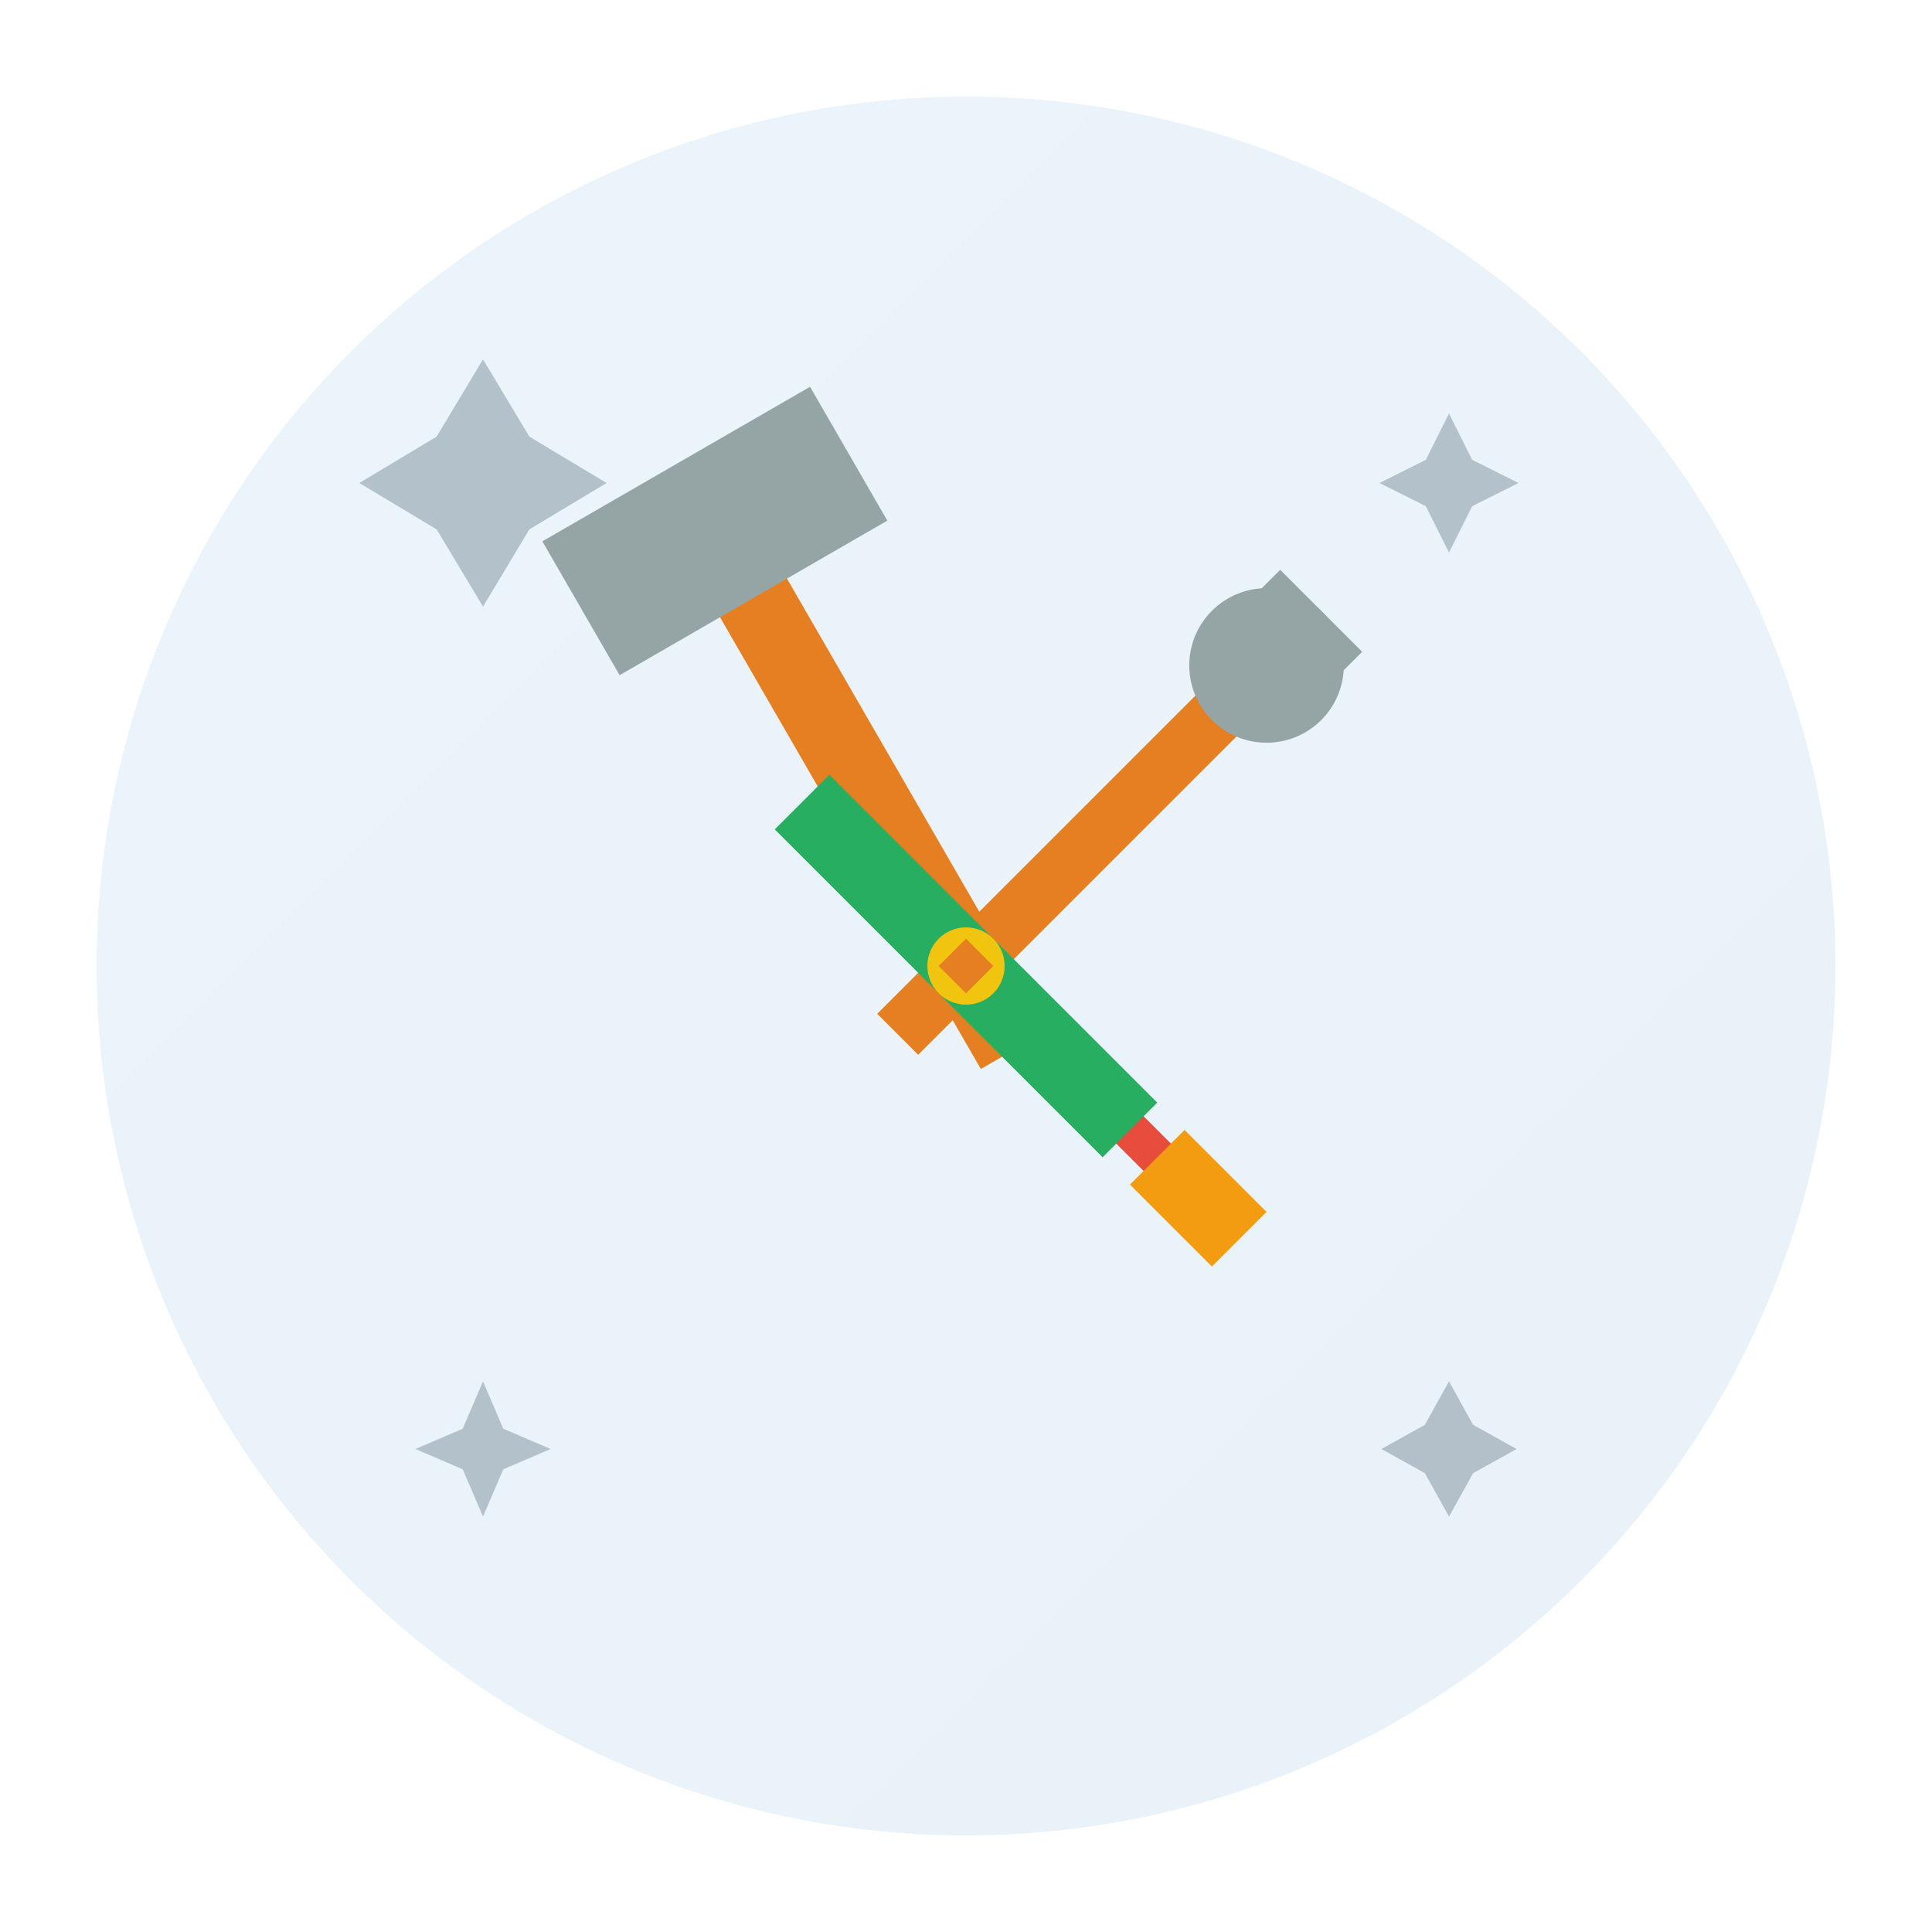 <svg viewBox="0 0 100 100" xmlns="http://www.w3.org/2000/svg">
  <defs>
    <linearGradient id="servicesGradient" x1="0%" y1="0%" x2="100%" y2="100%">
      <stop offset="0%" style="stop-color:#3498db;stop-opacity:1" />
      <stop offset="100%" style="stop-color:#2980b9;stop-opacity:1" />
    </linearGradient>
  </defs>
  
  <!-- Background circle -->
  <circle cx="50" cy="50" r="45" fill="url(#servicesGradient)" opacity="0.1"/>
  
  <!-- Main tools composition -->
  <g transform="translate(50, 50)">
    <!-- Hammer -->
    <g transform="rotate(-30)">
      <rect x="-2" y="-25" width="4" height="30" fill="#e67e22"/>
      <rect x="-8" y="-30" width="16" height="8" fill="#95a5a6"/>
    </g>
    
    <!-- Wrench -->
    <g transform="rotate(45)">
      <rect x="-1.5" y="-20" width="3" height="25" fill="#e67e22"/>
      <circle cx="0" cy="-22" r="4" fill="#95a5a6"/>
      <rect x="-3" y="-26" width="6" height="3" fill="#95a5a6"/>
    </g>
    
    <!-- Screwdriver -->
    <g transform="rotate(135)">
      <rect x="-1" y="-18" width="2" height="22" fill="#e74c3c"/>
      <rect x="-2" y="-20" width="4" height="6" fill="#f39c12"/>
    </g>
    
    <!-- Level tool -->
    <g transform="rotate(-135)">
      <rect x="-12" y="-2" width="24" height="4" fill="#27ae60"/>
      <circle cx="0" cy="0" r="2" fill="#f1c40f"/>
      <rect x="-1" y="-1" width="2" height="2" fill="#e67e22"/>
    </g>
  </g>
  
  <!-- Gear elements around the tools -->
  <g transform="translate(25, 25)" fill="#34495e" opacity="0.3">
    <polygon points="0,8 3,3 8,0 3,-3 0,-8 -3,-3 -8,0 -3,3" transform="scale(0.8)"/>
  </g>
  
  <g transform="translate(75, 25)" fill="#34495e" opacity="0.3">
    <polygon points="0,6 2,2 6,0 2,-2 0,-6 -2,-2 -6,0 -2,2" transform="scale(0.6)"/>
  </g>
  
  <g transform="translate(25, 75)" fill="#34495e" opacity="0.3">
    <polygon points="0,5 1.5,1.5 5,0 1.5,-1.5 0,-5 -1.5,-1.5 -5,0 -1.5,1.5" transform="scale(0.7)"/>
  </g>
  
  <g transform="translate(75, 75)" fill="#34495e" opacity="0.3">
    <polygon points="0,7 2.5,2.5 7,0 2.5,-2.5 0,-7 -2.5,-2.5 -7,0 -2.5,2.5" transform="scale(0.5)"/>
  </g>
</svg>
